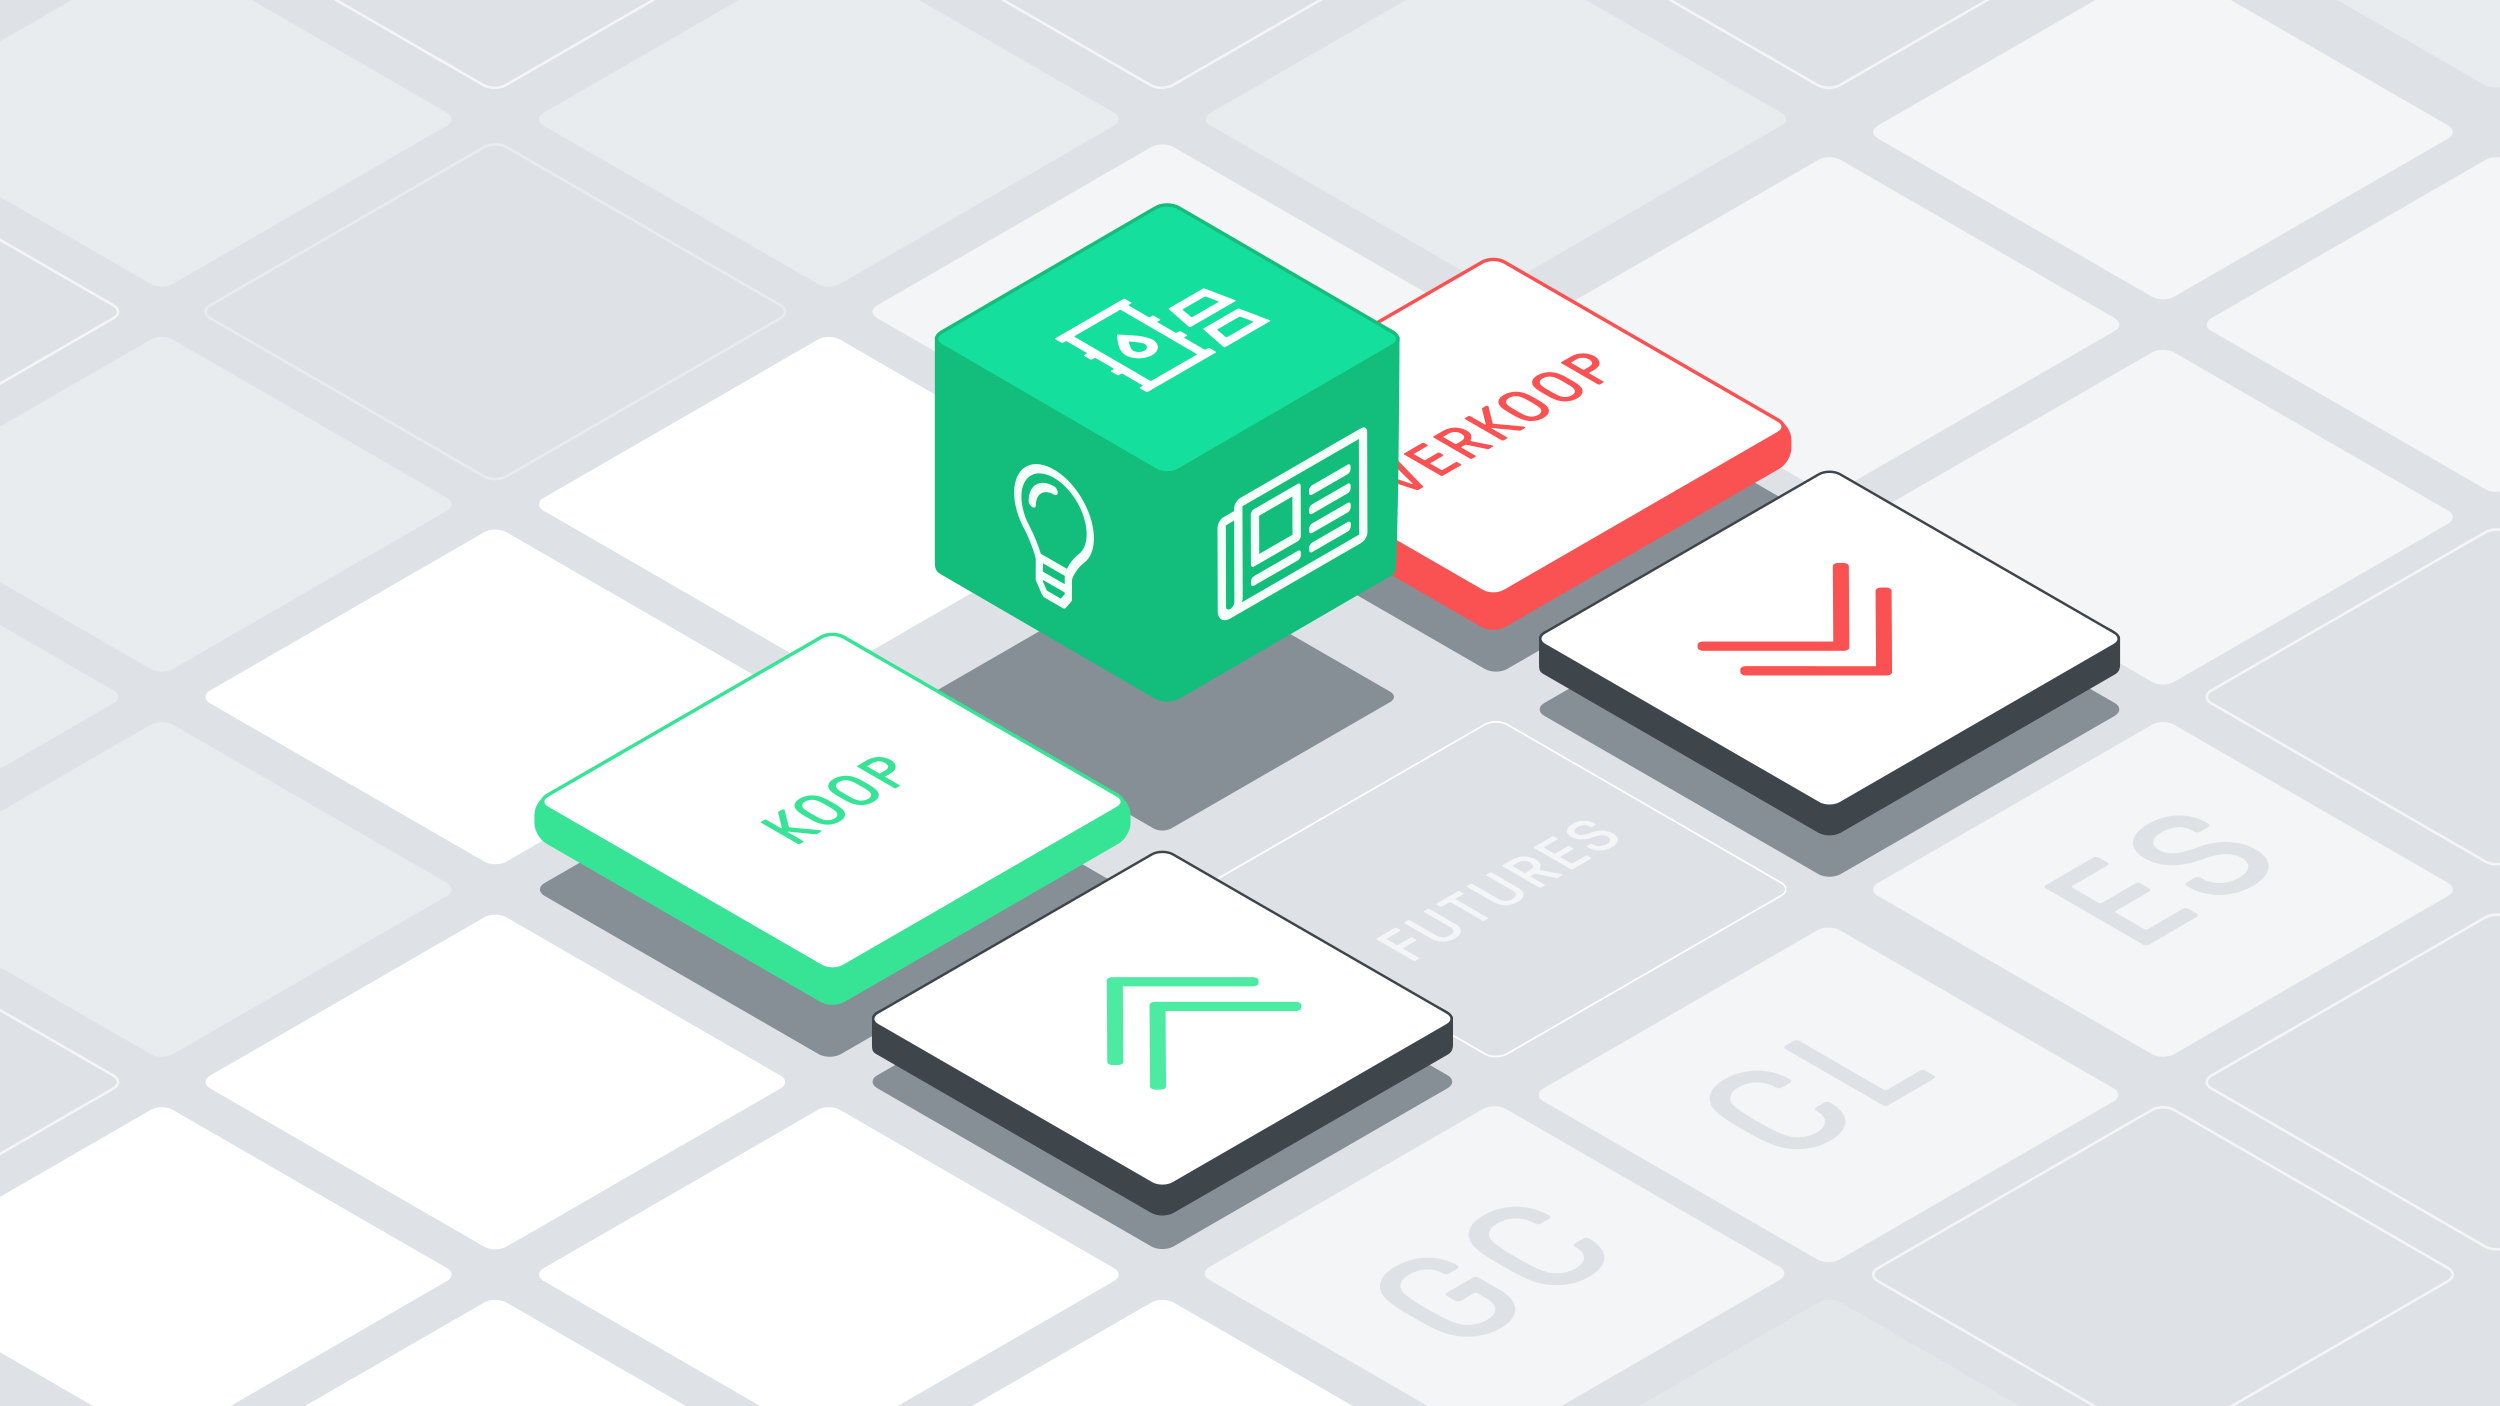 <svg xmlns="http://www.w3.org/2000/svg" xmlns:xlink="http://www.w3.org/1999/xlink" viewBox="0 0 1920 1080" xmlns:v="https://vecta.io/nano"><style><![CDATA[.J{isolation:isolate}.U{stroke-miterlimit:10}.V{fill:none}.W{fill:#fff}.X{stroke-width:1.97}.Y{stroke:#f4f5f7}.Z{fill:#f4f5f7}.a{stroke-width:2.658}.b{fill:#dee2e6}.c{fill:#e9ecef}.d{fill:#fa5252}.e{stroke-width:1.891}]]></style><path d="M-229.695-438.924h2659.428v1809.832H-229.695z" class="b"/><path d="M1908.286,65.374c4.693,2.709,12.372,2.709,17.065,0L2135.875-56.172c4.693-2.71,4.693-7.143,0-9.853L1925.351-187.571c-4.693-2.709-12.372-2.709-17.065,0L1697.762-66.025c-4.693,2.71-4.693,7.143,0,9.853Z" class="c"/><path d="M1395.965,65.374c4.693,2.709,12.372,2.709,17.065,0L1623.554-56.172c4.693-2.71,4.693-7.143,0-9.853L1413.03-187.571c-4.693-2.709-12.372-2.709-17.065,0L1185.441-66.025c-4.693,2.71-4.693,7.143,0,9.853Z" class="U V X Y"/><path d="M371.872 957.464c4.693 2.709 12.372 2.709 17.064 0l210.525-121.546c4.692-2.709 4.692-7.143 0-9.852L388.936 704.52c-4.692-2.71-12.371-2.71-17.064 0L161.348 826.066c-4.693 2.709-4.693 7.143 0 9.852zm256.16 147.895c4.693 2.709 12.372 2.709 17.065 0l210.524-121.546c4.693-2.71 4.693-7.143 0-9.853L645.1 852.414c-4.693-2.709-12.372-2.709-17.065 0L417.508 973.96c-4.693 2.71-4.693 7.143 0 9.853z" class="W"/><path d="M1908.835 375.739c4.693 2.71 12.372 2.71 17.065 0l210.524-121.546c4.693-2.709 4.693-7.143 0-9.852L1925.9 122.8c-4.693-2.71-12.372-2.71-17.065 0l-210.524 121.541c-4.693 2.709-4.693 7.143 0 9.852zm-256.16 147.895c4.693 2.709 12.372 2.709 17.064 0l210.525-121.546c4.692-2.71 4.692-7.143 0-9.853l-210.525-121.546c-4.692-2.709-12.371-2.709-17.064 0l-210.524 121.546c-4.693 2.71-4.693 7.143 0 9.853zm0-295.789c4.693 2.709 12.372 2.709 17.064 0L1880.264 106.3c4.692-2.709 4.692-7.143 0-9.852L1669.739-25.1c-4.692-2.71-12.371-2.71-17.064 0L1442.151 96.447c-4.693 2.709-4.693 7.143 0 9.852zm-256.161 147.894c4.693 2.71 12.372 2.71 17.065 0L1624.1 254.193c4.693-2.709 4.693-7.143 0-9.852L1413.579 122.8c-4.693-2.71-12.372-2.71-17.065 0L1185.99 244.341c-4.693 2.709-4.693 7.143 0 9.852z" class="Z"/><path d="M885.909,636.234a15.124,15.124,0,0,0,13.632,0l168.174-97.1c3.749-2.164,3.749-5.706,0-7.87l-168.174-97.1a15.118,15.118,0,0,0-13.632,0l-168.174,97.1c-3.749,2.164-3.749,5.706,0,7.87Z" fill="#868e96"/><path d="M1140.354 217.993c4.692 2.709 12.371 2.709 17.064 0l210.524-121.546c4.693-2.71 4.693-7.143 0-9.853L1157.418-34.952c-4.693-2.709-12.372-2.709-17.064 0L929.829 86.594c-4.692 2.71-4.692 7.143 0 9.853zM-140.449 661.676c4.692 2.709 12.371 2.709 17.064 0L87.139 540.13c4.693-2.71 4.693-7.143 0-9.853l-210.524-121.546c-4.693-2.709-12.372-2.709-17.064 0l-210.525 121.546c-4.692 2.71-4.692 7.143 0 9.853zm768.481-443.683c4.693 2.709 12.372 2.709 17.065 0L855.621 96.447c4.693-2.71 4.693-7.143 0-9.853L645.1-34.952c-4.693-2.709-12.372-2.709-17.065 0L417.508 86.594c-4.693 2.71-4.693 7.143 0 9.853z" class="c"/><path d="M371.872,365.887c4.693,2.709,12.372,2.709,17.064,0L599.461,244.341c4.692-2.709,4.692-7.143,0-9.852L388.936,112.942c-4.692-2.709-12.371-2.709-17.064,0L161.348,234.489c-4.693,2.709-4.693,7.143,0,9.852Z" stroke="#e9ecef" class="U V X"/><path d="M115.711 513.781c4.693 2.71 12.372 2.71 17.065 0L343.3 392.235c4.693-2.709 4.693-7.143 0-9.852L132.776 260.837c-4.693-2.71-12.372-2.71-17.065 0L-94.813 382.383c-4.693 2.709-4.693 7.143 0 9.852zm0-295.788c4.693 2.709 12.372 2.709 17.065 0L343.3 96.447c4.693-2.71 4.693-7.143 0-9.853L132.776-34.952c-4.693-2.709-12.372-2.709-17.065 0L-94.813 86.594c-4.693 2.71-4.693 7.143 0 9.853z" class="c"/><path d="M-140.449,365.887c4.692,2.709,12.371,2.709,17.064,0L87.139,244.341c4.693-2.709,4.693-7.143,0-9.852L-123.385,112.942c-4.693-2.709-12.372-2.709-17.064,0L-350.974,234.489c-4.692,2.709-4.692,7.143,0,9.852Z" class="U V X Y"/><path d="M884.193,1253.253c4.693,2.71,12.372,2.71,17.065,0l210.524-121.546c4.693-2.709,4.693-7.143,0-9.852L901.258,1000.309c-4.693-2.71-12.372-2.71-17.065,0L673.669,1121.855c-4.693,2.709-4.693,7.143,0,9.852Z" class="W"/><path d="M1908.835,661.676c4.693,2.709,12.372,2.709,17.065,0L2136.424,540.13c4.693-2.709,4.693-7.143,0-9.852L1925.9,408.731c-4.693-2.709-12.372-2.709-17.065,0L1698.311,530.278c-4.693,2.709-4.693,7.143,0,9.852Z" class="U V X Y"/><path d="M371.872 1253.253c4.693 2.709 12.372 2.709 17.064 0l210.525-121.546c4.692-2.71 4.692-7.143 0-9.853l-210.525-121.546c-4.692-2.709-12.371-2.709-17.064 0l-210.524 121.546c-4.693 2.71-4.693 7.143 0 9.853zm-256.161-147.894c4.693 2.709 12.372 2.709 17.065 0L343.3 983.813c4.693-2.71 4.693-7.143 0-9.853L132.776 852.414c-4.693-2.709-12.372-2.709-17.065 0L-94.813 973.96c-4.693 2.71-4.693 7.143 0 9.853z" class="W"/><path d="M628.7 809.57c4.693 2.709 12.372 2.709 17.065 0l210.522-121.546c4.693-2.71 4.693-7.143 0-9.853L645.763 556.625c-4.693-2.709-12.372-2.709-17.065 0L418.174 678.171c-4.693 2.71-4.693 7.143 0 9.853zm511.654-295.789c4.692 2.71 12.371 2.71 17.064 0l210.524-121.546c4.693-2.709 4.693-7.143 0-9.852l-210.524-121.546c-4.693-2.71-12.372-2.71-17.064 0L929.829 382.383c-4.692 2.709-4.692 7.143 0 9.852zm256.16 157.528c4.693 2.71 12.372 2.71 17.065 0L1624.1 549.763c4.693-2.709 4.693-7.143 0-9.852l-210.521-121.546c-4.693-2.71-12.372-2.71-17.065 0L1185.99 539.911c-4.693 2.709-4.693 7.143 0 9.852zM884.193 957.245c4.693 2.71 12.372 2.71 17.065 0L1111.782 835.7c4.693-2.709 4.693-7.143 0-9.852L901.258 704.3c-4.693-2.71-12.372-2.71-17.065 0L673.669 825.847c-4.693 2.709-4.693 7.143 0 9.852z" fill="#868e96"/><path d="M1140.354,809.351c4.692,2.71,12.371,2.71,17.064,0l210.524-121.546c4.693-2.709,4.693-7.143,0-9.852L1157.418,556.407c-4.693-2.71-12.372-2.71-17.064,0L929.829,677.953c-4.692,2.709-4.692,7.143,0,9.852Z" stroke="#fff" stroke-width="1.329" class="U V"/><path d="M115.711,809.57c4.693,2.709,12.372,2.709,17.065,0L343.3,688.024c4.693-2.709,4.693-7.143,0-9.852L132.776,556.625c-4.693-2.709-12.372-2.709-17.065,0L-94.813,678.172c-4.693,2.709-4.693,7.143,0,9.852Z" class="c"/><path d="M-140.449,957.464c4.692,2.71,12.371,2.71,17.064,0L87.139,835.918c4.693-2.709,4.693-7.143,0-9.852L-123.385,704.52c-4.693-2.71-12.372-2.71-17.064,0L-350.974,826.066c-4.692,2.709-4.692,7.143,0,9.852Z" class="U V X Y"/><path d="M884.193,365.887c4.693,2.709,12.372,2.709,17.065,0l210.524-121.546c4.693-2.709,4.693-7.143,0-9.852L901.258,112.942c-4.693-2.709-12.372-2.709-17.065,0L673.669,234.489c-4.693,2.709-4.693,7.143,0,9.852Z" class="Z"/><path d="M628.032 513.781c4.693 2.71 12.372 2.71 17.065 0l210.524-121.546c4.693-2.709 4.693-7.143 0-9.852L645.1 260.837c-4.693-2.71-12.372-2.71-17.065 0L417.508 382.383c-4.693 2.709-4.693 7.143 0 9.852zm-256.16 147.895c4.693 2.709 12.372 2.709 17.064 0L599.461 540.13c4.692-2.71 4.692-7.143 0-9.853L388.936 408.731c-4.692-2.709-12.371-2.709-17.064 0L161.348 530.277c-4.693 2.71-4.693 7.143 0 9.853z" class="W"/><path d="M1139.255,1104.5c4.693,2.709,12.372,2.709,17.065,0l210.524-121.546c4.692-2.709,4.692-7.143,0-9.852L1156.32,851.553c-4.693-2.709-12.372-2.709-17.065,0L928.731,973.1c-4.693,2.709-4.693,7.143,0,9.852Z" class="Z"/><path d="M1908.835 957.465c4.693 2.709 12.372 2.709 17.065 0l210.524-121.546c4.693-2.71 4.693-7.143 0-9.853L1925.9 704.52c-4.693-2.709-12.372-2.709-17.065 0l-210.524 121.546c-4.693 2.71-4.693 7.143 0 9.853zm-256.16 147.894c4.693 2.71 12.372 2.71 17.064 0l210.525-121.546c4.692-2.709 4.692-7.143 0-9.852l-210.525-121.546c-4.692-2.71-12.371-2.71-17.064 0l-210.524 121.546c-4.693 2.709-4.693 7.143 0 9.852z" class="U V X Y"/><path d="M1396.514,1253.253c4.693,2.71,12.372,2.71,17.065,0L1624.1,1131.707c4.693-2.709,4.693-7.143,0-9.852l-210.524-121.546c-4.693-2.71-12.372-2.71-17.065,0L1185.99,1121.855c-4.693,2.709-4.693,7.143,0,9.852Z" fill="#e3e7ea"/><path d="M1395.8 967.317c4.693 2.709 12.372 2.709 17.065 0l210.525-121.546c4.693-2.71 4.693-7.143 0-9.853l-210.524-121.546c-4.693-2.709-12.372-2.709-17.065 0l-210.524 121.546c-4.693 2.71-4.693 7.143 0 9.853zm256.875-157.747c4.693 2.71 12.372 2.71 17.064 0l210.525-121.546c4.692-2.709 4.692-7.143 0-9.852l-210.525-121.546c-4.692-2.71-12.371-2.71-17.064 0l-210.524 121.546c-4.693 2.709-4.693 7.143 0 9.852z" class="Z"/><path d="M371.323 65.373c4.693 2.709 12.372 2.709 17.064 0L598.912-56.173c4.692-2.71 4.692-7.143 0-9.853L388.387-187.572c-4.692-2.709-12.371-2.709-17.064 0L160.8-66.026c-4.693 2.71-4.693 7.143 0 9.853zm512.321 0c4.693 2.71 12.372 2.71 17.065 0l210.524-121.546c4.693-2.709 4.693-7.143 0-9.852L900.709-187.571c-4.693-2.71-12.372-2.71-17.065 0L673.12-66.025c-4.693 2.709-4.693 7.143 0 9.852z" class="U V X Y"/><g class="b"><path d="M1405.368 846.61c16.064 9.274 15.568 20.576.281 29.46-11.234 6.528-24.763 7.7-35.938 5.418-10.5-2.152-20.339-7.707-30.86-13.782s-20.145-11.755-23.9-17.83c-3.982-6.466-2-14.306 9.237-20.835a50.887 50.887 0 0 1 50.861.067c1.13.652.914 1.828-.209 2.48l-6.292 3.657a5 5 0 0 1-4.519 0 28.8 28.8 0 0 0-29.1 0c-5.842 3.395-7.5 7.771-5.006 11.822 2.4 3.852 11.559 9.407 19.929 14.24s17.991 10.122 24.649 11.5a29.516 29.516 0 0 0 20.386-2.942c8.88-5.161 9.188-11.493-.089-16.849a1.386 1.386 0 0 1-.014-2.618l6.292-3.656a4.93 4.93 0 0 1 4.292-.132zm79.719-20.64c1.245.719 1.259 1.895.021 2.614l-34.728 20.182a4.992 4.992 0 0 1-4.512 0l-74.663-43.106c-1.245-.719-1.258-1.895-.021-2.614l6.185-3.594a5 5 0 0 1 4.512 0l65.047 37.555a2.315 2.315 0 0 0 2.253 0l25.176-14.631a4.989 4.989 0 0 1 4.512 0zm-264.864 125.106c16.064 9.274 15.568 20.576.287 29.456-11.24 6.532-24.769 7.708-35.945 5.423-10.5-2.16-20.337-7.708-30.859-13.783s-20.139-11.758-23.895-17.83c-3.983-6.465-2-14.306 9.244-20.838a50.874 50.874 0 0 1 50.848.066c1.136.656.913 1.829-.209 2.481l-6.293 3.657a4.99 4.99 0 0 1-4.511 0 28.8 28.8 0 0 0-29.09 0c-5.849 3.4-7.51 7.774-5.012 11.825 2.395 3.852 11.559 9.407 19.929 14.24s17.991 10.122 24.642 11.494a29.513 29.513 0 0 0 20.4-2.942c8.874-5.157 9.176-11.494-.1-16.85a1.384 1.384 0 0 1-.008-2.613l6.292-3.657a4.93 4.93 0 0 1 4.28-.129zm-68.106 39.712c15.834 9.142 14.78 20.9.845 29-11.583 6.731-25.334 8.036-36.617 5.814-10.507-2.157-20.345-7.7-30.867-13.779s-20.137-11.759-23.888-17.834c-3.874-6.528-1.667-14.5 9.8-21.163 14.944-8.684 33.434-9.341 48.03-.914 1.13.652.914 1.828-.209 2.481l-6.3 3.66a4.986 4.986 0 0 1-4.5 0c-7.809-4.508-17.734-3.985-26.272.977-6.07 3.528-7.96 8.036-5.57 12.15 2.39 3.856 11.559 9.407 19.929 14.24s17.985 10.125 24.643 11.493a30.965 30.965 0 0 0 21.071-3.332c8.538-4.962 8.5-11.1-.882-16.522l-6.9-3.985a2.315 2.315 0 0 0-2.253 0l-10.117 5.88a4.989 4.989 0 0 1-4.512 0l-6.219-3.59c-1.245-.719-1.258-1.895-.021-2.614l19.784-11.5a5 5 0 0 1 4.512 0z"/><g class="J"><path d="M1732.694 652.507c13.58 7.841 12.625 19.135-2.212 27.757-15.4 8.951-34.9 9.408-49.263 1.114l-1.813-1.047a1.38 1.38 0 0 1-.015-2.61l6.293-3.657a4.992 4.992 0 0 1 4.512 0l1.813 1.047c7.687 4.439 19.076 3.981 27.842-1.113 8.2-4.766 9.186-10.841 2.284-14.826-7.8-4.5-16.824-4.246-31.114.915-16.322 5.942-31.543 6.274-43.878-.848-13.458-7.771-11.259-18.354 2.563-26.386 14.386-8.361 31.413-8.818 44.757-1.114l1.475.852a1.38 1.38 0 0 1 .015 2.61l-6.185 3.594a4.974 4.974 0 0 1-4.505 0l-1.475-.852c-6.787-3.918-15.579-3.394-23.559 1.243s-8.74 9.8-2.291 13.521c7.017 4.051 15.242 3.465 31.328-2.481 14.861-5.489 31.661-4.512 43.428 2.281zm-45.728 49.119a1.38 1.38 0 0 1 .014 2.61l-36.53 21.229a4.976 4.976 0 0 1-4.506 0l-74.669-43.11a1.382 1.382 0 0 1-.014-2.61l36.308-21.1a5 5 0 0 1 4.506 0l6.225 3.594a1.382 1.382 0 0 1 .015 2.61l-26.756 15.551c-.672.39-.669.914.007 1.3l20.367 11.758a2.313 2.313 0 0 0 2.253 0l25.519-14.83a4.992 4.992 0 0 1 4.512 0l6.219 3.591a1.38 1.38 0 0 1 .014 2.61l-25.518 14.829c-.672.391-.67.914.014 1.309L1647 713.71a2.315 2.315 0 0 0 2.253 0l26.978-15.678a4.976 4.976 0 0 1 4.506 0z"/></g><path d="M916.84 234.083a.41.41 0 0 1 0 .774l-1.833 1.066a1.5 1.5 0 0 1-1.337 0l-22.142-12.784a.41.41 0 0 1 0-.774l6-3.487a14.887 14.887 0 0 1 14.039 0c4.061 2.344 4.08 5.787.046 8.131l-3.165 1.84c-.2.118-.2.273 0 .391zm-11.577-7.074l3.165-1.839c2.2-1.279 2.159-3.082-.12-4.4a7.894 7.894 0 0 0-7.593-.055l-3.165 1.839c-.2.118-.2.273 0 .387l7.049 4.07a.685.685 0 0 0 .668 0m-5.826 11.429a1.356 1.356 0 0 0-1.1.092l-5.538 3.219c-.3.173-.36.409-.155.637l3.662 3.819a.391.391 0 0 1-.13.66l-1.929 1.121a1.174 1.174 0 0 1-1.043.059 2.01 2.01 0 0 1-.467-.387L876.9 231.444c-.236-.21-.168-.479.137-.656l2.328-1.353a1.415 1.415 0 0 1 1.132-.081l28.046 9.123a3.208 3.208 0 0 1 .663.273c.237.136.245.405-.092.6l-1.934 1.124a1.527 1.527 0 0 1-1.139.077zm-9.05 1.1l4.129-2.4c.166-.1.217-.205.046-.3a.879.879 0 0 0-.15-.065l-11.523-4.147c-.172-.055-.274-.077-.337-.04l-.07.04c-.063.037-.031.1.071.2l7.2 6.661a.578.578 0 0 0 .112.086.507.507 0 0 0 .525-.028m-7.761 6.833c4.693 2.71 4.382 6.2.246 8.6a15.9 15.9 0 0 1-10.853 1.722c-3.116-.638-6.033-2.286-9.149-4.084s-5.976-3.487-7.088-5.29c-1.149-1.935-.5-4.3 2.9-6.274a14.29 14.29 0 0 1 14.241-.273c.339.2.271.546-.059.737l-1.865 1.084a1.472 1.472 0 0 1-1.337 0 7.766 7.766 0 0 0-7.794.291c-1.8 1.047-2.36 2.385-1.647 3.6.707 1.143 3.427 2.787 5.911 4.221s5.33 3 7.306 3.41a9.194 9.194 0 0 0 6.243-.988c2.537-1.474 2.527-3.295-.256-4.9l-2.05-1.183a.685.685 0 0 0-.668 0l-3 1.743a1.472 1.472 0 0 1-1.337 0l-1.845-1.065a.409.409 0 0 1 0-.774l5.867-3.41a1.472 1.472 0 0 1 1.337 0z"/></g><use xlink:href="#B" class="d"/><use xlink:href="#B" stroke="#fa5252" class="U V a"/><use xlink:href="#C" class="W"/><use xlink:href="#C" stroke="#fa5252" class="U V a"/><g class="d"><path d="M1072.339 352.444a2.479 2.479 0 0 1 .6.491l19.946 20.547c.3.32.213.615-.168.836l-3.285 1.91a1.777 1.777 0 0 1-1.438.1l-35.5-11.509a5.552 5.552 0 0 1-.848-.342c-.3-.174-.3-.516.123-.76l2.657-1.544a1.781 1.781 0 0 1 1.432-.1l28.475 9.651a.608.608 0 0 0 .509 0l.083-.047c.127-.074.12-.174 0-.3l-16.76-16.459c-.294-.317-.207-.612.174-.833l2.7-1.567a1.473 1.473 0 0 1 1.3-.074zm98.708-24.535c.465.269.461.618-.066.925l-2.779 1.614a2.57 2.57 0 0 1-1.646.269l-20.058-1.961c-.592-.047-.8-.022-.929.052s-.081.195.174.343l11.537 6.661a.519.519 0 0 1 .006.98l-2.322 1.349a1.859 1.859 0 0 1-1.686 0l-28-16.164c-.466-.269-.475-.708-.012-.977l2.322-1.349a1.877 1.877 0 0 1 1.693 0l11.071 6.392c.21.121.376.173.547.074s.17-.292.034-.76l-2.768-11.364c-.04-.17-.086-.439.5-.782l2.4-1.4a1.851 1.851 0 0 1 1.735.022.851.851 0 0 1 .425.49l3.075 12.519a.646.646 0 0 0 .34.438 1.518 1.518 0 0 0 .631.174l22.17 2.056a4.126 4.126 0 0 1 1.606.399z"/><path d="M1188.826 313.108c1.49 2.426.832 5.36-3.387 7.811a19.535 19.535 0 0 1-13.473 1.987c-3.893-.785-7.628-2.845-11.573-5.123s-7.509-4.431-8.878-6.684c-1.49-2.425-.831-5.367 3.38-7.814a19.538 19.538 0 0 1 13.481-1.984c3.892.785 7.627 2.839 11.573 5.117s7.509 4.438 8.877 6.69zm-14.976 6.592a11.052 11.052 0 0 0 7.561-1.1c2.277-1.323 2.695-2.89 1.878-4.382s-4.335-3.576-7.476-5.39-6.736-3.844-9.322-4.309a11.058 11.058 0 0 0-7.561 1.1c-2.277 1.324-2.694 2.89-1.878 4.383s4.335 3.576 7.47 5.386 6.742 3.848 9.328 4.313m-47.536 21.917a1.817 1.817 0 0 0-1.31.169l-2.569 1.493c-.253.148-.252.347 0 .494l10.6 6.123a.519.519 0 0 1 .006.98l-2.316 1.346a1.877 1.877 0 0 1-1.693 0l-28-16.164a.519.519 0 0 1-.006-.98l7.587-4.409a18.832 18.832 0 0 1 17.755 0c3.652 2.108 4.251 4.556 3.208 6.93-.2.516-.243.881.14 1.1a2.957 2.957 0 0 0 .931.3l14.9 2.938a2.672 2.672 0 0 1 .841.3c.384.221.513.589-.077.932l-2.569 1.493a2.456 2.456 0 0 1-1.692.2zm-7.907-.664l4-2.326c2.569-1.493 2.938-3.771-.158-5.559a9.971 9.971 0 0 0-9.6-.073l-4 2.326c-.254.147-.253.346 0 .494l8.906 5.142a.866.866 0 0 0 .847 0m3.471 15.43a.52.52 0 0 1 0 .981l-13.695 7.959a1.875 1.875 0 0 1-1.692 0l-28-16.164a.52.52 0 0 1-.006-.981l13.613-7.911a1.877 1.877 0 0 1 1.693 0l2.33 1.346a.519.519 0 0 1 .006.98l-10.029 5.828c-.254.148-.253.347 0 .494l7.636 4.409a.872.872 0 0 0 .846 0l9.566-5.559a1.875 1.875 0 0 1 1.692 0l2.331 1.346a.519.519 0 0 1 .006.98l-9.566 5.559c-.254.148-.253.347 0 .494l8.268 4.774a.88.88 0 0 0 .853 0l10.111-5.876a1.862 1.862 0 0 1 1.692 0zm92.833-58.32c1.49 2.426.825 5.364-3.387 7.812a19.534 19.534 0 0 1-13.473 1.986c-3.893-.785-7.634-2.842-11.58-5.12s-7.5-4.434-8.871-6.686c-1.489-2.426-.831-5.368 3.38-7.815a19.555 19.555 0 0 1 13.481-1.984c3.892.786 7.621 2.843 11.566 5.121s7.516 4.434 8.884 6.686zm-14.975 6.588a11.054 11.054 0 0 0 7.56-1.1c2.277-1.324 2.7-2.89 1.878-4.383s-4.335-3.576-7.476-5.39-6.736-3.844-9.322-4.309a11.052 11.052 0 0 0-7.561 1.1c-2.277 1.323-2.694 2.889-1.877 4.382s4.334 3.576 7.469 5.386 6.742 3.848 9.329 4.313m31.479-11.806a.519.519 0 0 1 0 .98l-2.321 1.349a1.877 1.877 0 0 1-1.693 0l-28-16.164a.519.519 0 0 1 0-.98l7.586-4.409a18.854 18.854 0 0 1 17.762 0c5.133 2.964 5.151 7.325.051 10.289l-4 2.326c-.254.147-.246.342.009.49zm-14.643-8.939l4-2.326c2.784-1.619 2.727-3.893-.159-5.559a9.966 9.966 0 0 0-9.6-.074l-4 2.326c-.253.148-.246.343.009.49l8.907 5.143a.855.855 0 0 0 .84 0"/></g><path d="M1075.1 714.056a.52.52 0 0 1 .006.981l-10.029 5.828c-.254.147-.259.343 0 .49l7.636 4.409a.88.88 0 0 0 .853 0l9.565-5.559a1.862 1.862 0 0 1 1.686 0l2.337 1.349a.52.52 0 0 1 .006.981l-9.566 5.559c-.254.147-.259.342 0 .49l11.882 6.86a.52.52 0 0 1 .005.981l-2.316 1.345a1.875 1.875 0 0 1-1.692 0l-28-16.168a.516.516 0 0 1 0-.976l13.613-7.911a1.862 1.862 0 0 1 1.686 0zm42.334-4.604c6.365 3.675 5.714 7.885.19 11.1a18.609 18.609 0 0 1-19.156-.074l-19.6-11.317a.516.516 0 0 1 0-.976l2.321-1.35a1.861 1.861 0 0 1 1.687 0l20.022 11.559a10.164 10.164 0 0 0 10.7-.166c3.628-2.108 3.4-4.386.258-6.2l-20.023-11.56a.517.517 0 0 1 0-.977l2.322-1.349a1.85 1.85 0 0 1 1.68 0zM1179.38 671a1.818 1.818 0 0 0-1.31.17l-2.569 1.493c-.254.147-.252.346 0 .494l10.605 6.122a.518.518 0 0 1 .005.981l-2.311 1.34a1.877 1.877 0 0 1-1.693 0l-28-16.167a.517.517 0 0 1 0-.977l7.586-4.409a18.837 18.837 0 0 1 17.756 0c3.645 2.105 4.257 4.552 3.208 6.93-.207.512-.243.881.14 1.1a2.968 2.968 0 0 0 .93.295l14.9 2.938a2.629 2.629 0 0 1 .842.3c.383.221.512.59-.078.933l-2.569 1.493a2.43 2.43 0 0 1-1.691.191zm-7.908-.663l4-2.326c2.569-1.493 2.938-3.771-.159-5.559a9.969 9.969 0 0 0-9.6-.074l-4 2.326c-.253.148-.258.343 0 .49l8.907 5.143a.878.878 0 0 0 .852 0m-5.989 11.192c6.366 3.675 5.715 7.885.19 11.1a18.607 18.607 0 0 1-19.156-.073l-19.6-11.317a.517.517 0 0 1 0-.977l2.322-1.349a1.862 1.862 0 0 1 1.686 0l20.022 11.56a10.164 10.164 0 0 0 10.7-.166c3.628-2.108 3.4-4.386.258-6.2l-20.022-11.56a.517.517 0 0 1 0-.977l2.315-1.345a1.85 1.85 0 0 1 1.686 0zm-41.92 4.361a.519.519 0 0 1 .006.98l-5.563 3.233c-.254.148-.253.339 0 .487l24.4 14.085a.519.519 0 0 1 .006.98L1140.1 707a1.867 1.867 0 0 1-1.693 0l-24.4-14.085a.864.864 0 0 0-.846 0l-5.6 3.255a1.864 1.864 0 0 1-1.693 0l-2.337-1.349a.515.515 0 0 1 0-.977l16.01-9.3a1.859 1.859 0 0 1 1.686 0zm98.163-27.312a.52.52 0 0 1 0 .981l-13.695 7.958a1.875 1.875 0 0 1-1.692 0l-28-16.167a.517.517 0 0 1 0-.977l13.613-7.911a1.862 1.862 0 0 1 1.686 0l2.337 1.349a.52.52 0 0 1 0 .981l-10.028 5.828c-.254.147-.259.343 0 .49l7.636 4.409a.88.88 0 0 0 .853 0l9.566-5.559a1.862 1.862 0 0 1 1.686 0l2.337 1.35a.519.519 0 0 1 0 .98l-9.565 5.559c-.254.147-.259.343 0 .49l8.274 4.778a.869.869 0 0 0 .847 0l10.111-5.876a1.877 1.877 0 0 1 1.693 0zm17.148-18.42c5.089 2.938 4.731 7.177-.832 10.41-5.772 3.354-13.083 3.528-18.472.417l-.683-.395a.517.517 0 0 1 0-.977l2.36-1.371a1.862 1.862 0 0 1 1.686 0l.683.395c2.879 1.662 7.155 1.493 10.441-.417 3.076-1.788 3.445-4.066.853-5.562-2.924-1.689-6.309-1.593-11.67.346-6.115 2.23-11.823 2.352-16.452-.32-5.044-2.913-4.22-6.883.963-9.894a16.73 16.73 0 0 1 16.779-.417l.555.321c.466.269.475.708.012.977l-2.321 1.349a1.877 1.877 0 0 1-1.693 0l-.555-.321c-2.542-1.467-5.837-1.275-8.831.464s-3.282 3.676-.863 5.073c2.631 1.519 5.723 1.3 11.756-.929 5.57-2.065 11.873-1.696 16.284.851z" class="Z"/><use xlink:href="#D" fill="#37e495"/><use xlink:href="#D" stroke="#37e495" class="U V a"/><use xlink:href="#E" class="W"/><use xlink:href="#E" stroke="#37e495" class="U V a"/><path d="M690.637 602.838a.52.52 0 0 1 .006.981l-2.322 1.349a1.862 1.862 0 0 1-1.686 0l-28-16.164c-.466-.269-.475-.707-.012-.976l7.586-4.409a18.863 18.863 0 0 1 17.762 0c5.14 2.967 5.158 7.328.058 10.292l-4 2.326c-.254.147-.253.339 0 .487zM676 593.9l4-2.326c2.785-1.618 2.728-3.9-.158-5.566a9.988 9.988 0 0 0-9.6-.07l-4 2.326c-.254.147-.247.343.009.49l8.907 5.143a.867.867 0 0 0 .846 0m-1.871 14.161c1.49 2.426.839 5.364-3.38 7.815a19.551 19.551 0 0 1-13.48 1.983c-3.893-.785-7.621-2.842-11.567-5.12s-7.515-4.434-8.883-6.687c-1.49-2.425-.826-5.363 3.386-7.811a19.526 19.526 0 0 1 13.474-1.987c3.893.786 7.634 2.842 11.579 5.12s7.503 4.435 8.871 6.687zm-14.975 6.587a11.06 11.06 0 0 0 7.56-1.1c2.277-1.323 2.7-2.89 1.879-4.383s-4.329-3.579-7.464-5.389-6.748-3.845-9.334-4.309a11.057 11.057 0 0 0-7.561 1.1c-2.277 1.324-2.688 2.887-1.878 4.383s4.335 3.576 7.476 5.389 6.748 3.845 9.322 4.309m-10.905 8.455c1.5 2.422.839 5.363-3.379 7.815a19.559 19.559 0 0 1-13.481 1.983c-3.893-.785-7.621-2.842-11.566-5.12s-7.516-4.435-8.884-6.687c-1.49-2.425-.826-5.363 3.386-7.811a19.508 19.508 0 0 1 13.474-1.987c3.9.782 7.634 2.842 11.58 5.12s7.508 4.429 8.87 6.687zm-14.975 6.587a11.078 11.078 0 0 0 7.56-1.1c2.277-1.323 2.7-2.89 1.878-4.383s-4.328-3.579-7.463-5.389-6.748-3.845-9.335-4.309a11.054 11.054 0 0 0-7.56 1.1c-2.271 1.32-2.688 2.886-1.878 4.383s4.335 3.576 7.476 5.389 6.748 3.845 9.322 4.309m-2.802 8.213c.465.269.462.617-.061.921l-2.785 1.618a2.594 2.594 0 0 1-1.647.269l-20.051-1.957c-.592-.048-.808-.026-.935.048s-.082.2.174.343l11.537 6.661a.519.519 0 0 1 0 .98l-2.315 1.346a1.877 1.877 0 0 1-1.693 0l-28-16.164a.52.52 0 0 1-.006-.981l2.315-1.345a1.877 1.877 0 0 1 1.693 0l11.071 6.392c.211.121.383.169.548.073s.17-.291.047-.759l-2.769-11.365c-.052-.169-.092-.442.5-.785l2.4-1.393a1.855 1.855 0 0 1 1.737.023.845.845 0 0 1 .423.489l3.074 12.518a.66.66 0 0 0 .34.439 1.542 1.542 0 0 0 .637.17l22.165 2.06a4.132 4.132 0 0 1 1.601.399z" fill="#37e495"/><g stroke="#13bd7c" class="U a"><path d="M905.161,535.435c-4.822,2.8-12.714,2.8-17.537,0l-164.713-95.7c-3.751-2.179-3.617-4.56-3.617-10.184V259.677l168.33-87.457c4.823-2.8,12.715-2.8,17.537,0l168.33,87.457v9.582c0,4.508-.893,168.889-3.617,170.471Z" fill="#13bd7c"/><path d="M905.161,361.105c-4.822,2.8-12.714,2.8-17.537,0L722.911,265.4c-4.823-2.8-4.823-7.387,0-10.189l164.713-95.705c4.823-2.8,12.715-2.8,17.537,0l164.713,95.705c4.823,2.8,4.823,7.387,0,10.189Z" fill="#15df9c"/></g><g class="W"><path d="M862.67 229.653a1.654 1.654 0 0 1 1.489 0l4.434 2.577c.406.235.4.622-.011.858l-1.487.859a.452.452 0 0 0 0 .855l14.773 8.586a1.642 1.642 0 0 0 1.483 0l1.487-.859a1.645 1.645 0 0 1 1.483 0l4.434 2.577c.406.235.4.623-.011.858l-1.488.859a.455.455 0 0 0 0 .859l13.295 7.727a1.63 1.63 0 0 0 1.476 0l1.488-.858a1.654 1.654 0 0 1 1.489 0l4.428 2.573a.457.457 0 0 1 0 .862l-1.488.859a.452.452 0 0 0 0 .855l14.774 8.586a1.627 1.627 0 0 0 1.476 0l1.488-.859a1.654 1.654 0 0 1 1.489 0l4.421 2.573c.406.236.4.623-.012.859L881.558 300.9a1.627 1.627 0 0 1-1.476 0l-4.434-2.576a.455.455 0 0 1 0-.859l1.488-.859a.452.452 0 0 0 0-.855l-14.773-8.586a1.629 1.629 0 0 0-1.477 0l-1.487.859a1.642 1.642 0 0 1-1.483 0l-4.428-2.573a.455.455 0 0 1 0-.859l1.487-.859a.452.452 0 0 0 0-.855l-13.295-7.727a1.642 1.642 0 0 0-1.483 0l-1.487.858a1.629 1.629 0 0 1-1.477 0l-4.434-2.576a.453.453 0 0 1 0-.856l1.488-.858a.455.455 0 0 0 0-.859l-14.773-8.586a1.632 1.632 0 0 0-1.477 0l-1.487.858a1.627 1.627 0 0 1-1.476 0l-4.434-2.576a.455.455 0 0 1 0-.859zm56.084 42.047l-57.6-33.471a1.627 1.627 0 0 0-1.476 0l-34.2 19.747a.452.452 0 0 0 0 .855l57.6 33.471a1.642 1.642 0 0 0 1.483 0l34.2-19.747a.455.455 0 0 0 0-.859m33.204-34.596l23.242 8.855c.381.14.532.442.289.663l-.153.111L941 266.556a1.3 1.3 0 0 1-1.184.022l-.146-.107-15.325-13.425c-.336-.3-.251-.686.158-.944l25.832-14.914a2.144 2.144 0 0 1 1.63-.088zm10.187 10.4c.351-.2.345-.488.036-.689l-.184-.085-9.018-3.347a2.142 2.142 0 0 0-1.636.084l-16.058 9.271c-.408.258-.48.645-.145.944l6.043 5.065a1.235 1.235 0 0 0 1.151.173l.185-.085 19.626-11.331"/><path d="M871.256 257.705a40.084 40.084 0 0 1 13.679 2.993c5.759 3.3 5.71 8.681-.03 12s-15.043 3.321-20.752 0c-2.947-2.319-4.713-5.069-5.123-7.933a31.782 31.782 0 0 1-.952-5.094l-.258-2.695 4.645.162a156.2 156.2 0 0 1 8.791.567zM879 269.261c2.471-1.426 2.477-3.723.022-5.149-.145-.085-1.718-1-9.033-1.633l-3.105-.259.429 1.8c1.256 4.176 2.644 5.153 2.79 5.238a9.771 9.771 0 0 0 8.9 0m35.425-18.144a1.3 1.3 0 0 1-1.184.022l-.146-.107-15.325-13.429c-.335-.3-.25-.685.158-.944l25.833-14.914a2.137 2.137 0 0 1 1.629-.088l23.242 8.854c.382.14.533.442.289.664l-.153.11zm.19-7.811a1.233 1.233 0 0 0 1.151.173l.185-.084 19.627-11.332c.351-.2.345-.488.035-.689l-.184-.085-9.018-3.347a2.142 2.142 0 0 0-1.636.085l-16.057 9.276c-.409.258-.481.645-.145.943l6.042 5.065"/></g><g class="J" fill="#f5fffa"><path d="M1007.866 423.936c-1.321.763-2.4.157-2.4-1.369l-.005-1.834a5.263 5.263 0 0 1 2.387-4.134l27.141-15.67c1.321-.763 2.4-.15 2.4 1.369l.005 1.834a5.254 5.254 0 0 1-2.386 4.134zm-.041-14.673c-1.322.763-2.4.15-2.4-1.369v-1.834a5.259 5.259 0 0 1 2.386-4.134l27.141-15.67c1.322-.763 2.4-.149 2.4 1.369l.005 1.834a5.259 5.259 0 0 1-2.386 4.134zm-.042-14.673c-1.321.763-2.4.15-2.4-1.376v-1.835a5.264 5.264 0 0 1 2.386-4.133l27.142-15.67c1.321-.763 2.4-.15 2.4 1.369v1.834a5.265 5.265 0 0 1-2.387 4.141zm-44.622 55.156c-1.322.763-2.4.158-2.4-1.368v-1.835a5.261 5.261 0 0 1 2.386-4.133l33.526-19.356c1.328-.767 2.4-.154 2.408 1.365l.006 1.834a5.254 5.254 0 0 1-2.393 4.137zm-.042-14.673c-1.321.764-2.4.15-2.4-1.368l-.109-38.524a5.252 5.252 0 0 1 2.39-4.134l33.525-19.356c1.329-.767 2.4-.161 2.409 1.365l.109 38.524a5.265 5.265 0 0 1-2.393 4.137zm3.887-38.993l.083 29.353 25.545-14.748-.083-29.353-25.545 14.748"/><path d="M1045.175,328.9c2.643-1.526,4.8-.292,4.8,2.738l.218,77.055a10.535,10.535,0,0,1-4.773,8.267L944.84,475.028c-5.286,3.052-9.591.6-9.608-5.475l-.182-64.216a10.523,10.523,0,0,1,4.773-8.267l7.981-4.608,0-1.834a10.548,10.548,0,0,1,4.779-8.271Zm-1.368,81.645-.208-73.387-89.4,51.618.2,69.718a15.885,15.885,0,0,1-.539,3.986l89.953-51.935M948,462.18l-.176-62.374-6.385,3.686.177,62.375c0,2.017,1.447,2.838,3.2,1.825A7.026,7.026,0,0,0,948,462.18"/><path d="M1007.742,379.91c-1.322.763-2.4.149-2.4-1.369l-.006-1.834a5.263,5.263,0,0,1,2.387-4.134l27.141-15.67c1.322-.763,2.4-.15,2.4,1.369l.005,1.834a5.262,5.262,0,0,1-2.386,4.134Z"/></g><path d="M809.586 360.7c16.913 9.764 30.577 33.43 30.522 52.864-.026 8.87-2.909 15.311-7.645 18.771-4.447 3.245-8.771 10.25-9.176 13.162l-.055 15.025a2.258 2.258 0 0 1-.471 1.5l-4.286 4.9a1.759 1.759 0 0 1-2.322.093l-13.714-7.918a5.979 5.979 0 0 1-2.313-2.769l-4.245-9.821a5.3 5.3 0 0 1-.461-2.037l.03-15.04c-.361-3.273-4.625-15.273-9.065-23.693-4.694-8.9-7.532-18.619-7.513-27.478.028-18.546 12.805-27.901 30.714-17.559zm18.7 65c4.012-2.931 6.233-8.379 6.253-15.349.045-15.876-11.155-35.276-24.972-43.253-14.537-8.393-25.11-1.079-25.122 14.331-.007 6.977 2.126 14.9 6.133 22.5a136.388 136.388 0 0 1 8.758 21.334l20.106 11.607a32.242 32.242 0 0 1 8.844-11.17M817.7 448.678l.024-6.394-16.715-9.65v6.4l16.7 9.639m-.028 7.655v-1.261l-16.689-9.636v1.265l2.954 6.85 10.739 6.2 2.99-3.418m-8.125-82.836a6.111 6.111 0 0 1 2.775 4.806c0 1.768-1.254 2.48-2.793 1.592-7.674-4.431-13.939-.861-13.964 7.957 0 1.768-1.254 2.48-2.786 1.6a6.111 6.111 0 0 1-2.775-4.806c.035-12.351 8.804-17.349 19.543-11.149z" fill="#f5fffa"/><g fill="#3e454b"><path d="M892.726 933.036a17.124 17.124 0 0 1-8.425-2.014L673.754 809.464c-3.208-1.852-3.613-2.759-3.613-8.09v-18.883c0-2.023 1.182-3.732 3.516-5.08 20.142-11.629 208.779-98.919 210.682-99.8a18.63 18.63 0 0 1 16.811.02L1109.35 776c5.361 3.1 6.084 5.018 6.084 6.49v19.131c0 3.6-.612 6.037-3.74 7.842L901.15 931.022a17.122 17.122 0 0 1-8.424 2.014z"/><path d="M892.725 676.09a16.747 16.747 0 0 1 8.189 1.951l208.2 98.369c5.759 3.325 5.848 5.2 5.848 6.082v19.13c0 3.466-.575 5.742-3.5 7.433L900.914 930.614a18.168 18.168 0 0 1-16.377 0L673.99 809.055c-2.933-1.694-3.377-2.324-3.377-7.681v-18.882c0-2.236 1.584-3.693 3.28-4.672 20.357-11.753 210.644-99.779 210.644-99.779a16.746 16.746 0 0 1 8.188-1.951m0-.945a17.643 17.643 0 0 0-8.625 2.055L673.419 777c-2.491 1.438-3.754 3.285-3.754 5.491v18.882c0 5.514.468 6.546 3.851 8.5l210.548 121.56a19.1 19.1 0 0 0 17.322 0l210.547-121.559c3.31-1.912 3.975-4.575 3.975-8.252v-19.13c0-1.608-.751-3.685-6.32-6.9-8.305-4.795-199.574-94.335-208.238-98.39a17.635 17.635 0 0 0-8.625-2.056z"/></g><use xlink:href="#F" class="W"/><use xlink:href="#F" stroke="#3e454b" class="U V e"/><path d="M895.525 834.346c.008 1.386-1.927 2.511-4.327 2.514h-3.627a6.276 6.276 0 0 1-3.08-.736 2.194 2.194 0 0 1-1.281-1.781l-.377-62.459c0-1.39 1.933-2.514 4.326-2.515l107.831.015a6.3 6.3 0 0 1 3.092.74 2.166 2.166 0 0 1 1.268 1.748l.012 2.1c.008 1.386-1.927 2.51-4.326 2.514l-99.863.015zm-33.156-76.783l.326 57.859c.008 1.386-1.927 2.51-4.326 2.514h-3.628a6.272 6.272 0 0 1-3.079-.737 2.19 2.19 0 0 1-1.281-1.781L850 752.959c0-1.39 1.934-2.514 4.327-2.514h107.858a6.265 6.265 0 0 1 3.08.737 2.194 2.194 0 0 1 1.281 1.781l.012 2.1c.008 1.386-1.927 2.51-4.326 2.514z" fill="#4deba1"/><g fill="#3e454b"><path d="M1405.047 641.105a17.124 17.124 0 0 1-8.425-2.014l-210.547-121.56c-3.208-1.851-3.613-2.758-3.613-8.088V490.56c0-2.025 1.182-3.734 3.516-5.081 20.142-11.629 208.779-98.919 210.682-99.8a18.634 18.634 0 0 1 16.811.019l208.2 98.371c5.361 3.094 6.084 5.017 6.084 6.49v19.13c0 3.6-.612 6.037-3.74 7.841l-210.546 121.56a17.122 17.122 0 0 1-8.422 2.015z"/><path d="M1405.046 384.158a16.747 16.747 0 0 1 8.189 1.951l208.2 98.369c5.758 3.325 5.847 5.2 5.847 6.082v19.13c0 3.466-.575 5.742-3.5 7.433l-210.547 121.558a18.159 18.159 0 0 1-16.377 0l-210.546-121.558c-2.934-1.694-3.378-2.324-3.378-7.681V490.56c0-2.236 1.584-3.693 3.28-4.672 20.357-11.753 210.644-99.779 210.644-99.779a16.746 16.746 0 0 1 8.188-1.951m0-.945a17.643 17.643 0 0 0-8.623 2.055l-210.681 99.8c-2.491 1.438-3.753 3.285-3.753 5.491v18.882c0 5.514.467 6.547 3.85 8.5L1396.385 639.5a19.1 19.1 0 0 0 17.323 0l210.546-121.558c3.311-1.911 3.976-4.575 3.976-8.252v-19.13c0-1.608-.751-3.685-6.321-6.9-8.305-4.794-199.574-94.335-208.237-98.39a17.642 17.642 0 0 0-8.626-2.056z"/></g><use xlink:href="#G" class="W"/><use xlink:href="#G" stroke="#3e454b" class="U V e"/><path d="M1453.124 516.227c.014 1.389-1.921 2.513-4.327 2.514h-107.855a6.269 6.269 0 0 1-3.079-.736 2.179 2.179 0 0 1-1.275-1.778l-.018-2.105c0-1.39 1.933-2.514 4.325-2.514l99.863.014-.326-57.858c0-1.39 1.933-2.514 4.326-2.514h3.634a6.257 6.257 0 0 1 3.074.733 2.194 2.194 0 0 1 1.28 1.781zm-32.83-18.927c.008 1.386-1.927 2.51-4.326 2.514l-107.831-.015a6.31 6.31 0 0 1-3.092-.739 2.166 2.166 0 0 1-1.268-1.749l-.012-2.1c0-1.39 1.933-2.514 4.326-2.514l99.863-.015-.352-57.844c0-1.39 1.934-2.514 4.327-2.514h3.627a6.276 6.276 0 0 1 3.08.736 2.2 2.2 0 0 1 1.281 1.781z" class="d"/><defs ><path id="B" d="M1138.354,480.346c4.692,2.71,12.371,2.71,17.064,0L1365.942,358.8c4.693-2.709,8.533-9.359,8.533-14.778v-6.417c0-5.419-4.024-11.714-8.942-13.989l-209.7-97c-4.918-2.275-12.966-2.275-17.884,0l-209.7,97c-4.918,2.275-8.942,8.57-8.942,13.989v6.417c0,5.419,3.84,12.069,8.532,14.778Z"/><path id="C" d="M1138.354,454.224c4.692,2.71,12.371,2.71,17.064,0l210.524-121.546c4.693-2.709,4.693-7.142,0-9.852L1155.418,201.28c-4.693-2.709-12.372-2.709-17.064,0L927.829,322.826c-4.692,2.71-4.692,7.143,0,9.852Z"/><path id="D" d="M630.8,768.32c4.693,2.709,12.372,2.709,17.065,0L858.391,646.774c4.693-2.709,8.533-9.36,8.533-14.778v-6.418c0-5.419-4.024-11.713-8.942-13.988l-209.7-97c-4.918-2.275-12.966-2.275-17.884,0l-209.705,97c-4.918,2.275-8.942,8.569-8.942,13.988V632c0,5.418,3.839,12.069,8.532,14.778Z"/><path id="E" d="M630.8,742.2c4.693,2.71,12.372,2.71,17.065,0L858.391,620.652c4.693-2.709,4.693-7.143,0-9.852L647.867,489.254c-4.693-2.71-12.372-2.71-17.065,0L420.278,610.8c-4.693,2.709-4.693,7.143,0,9.852Z"/><path id="F" d="M1111.46,787.219c4.5-2.6,4.5-6.855,0-9.455L900.914,656.205c-4.5-2.6-11.873-2.6-16.377,0L673.991,777.764c-4.5,2.6-4.5,6.855,0,9.455L884.537,908.778c4.5,2.6,11.873,2.6,16.377,0Z"/><path id="G" d="M1623.781,495.287c4.5-2.6,4.5-6.855,0-9.455L1413.235,364.273c-4.5-2.6-11.873-2.6-16.377,0L1186.312,485.832c-4.5,2.6-4.5,6.855,0,9.455l210.546,121.559c4.5,2.6,11.873,2.6,16.377,0Z"/></defs></svg>